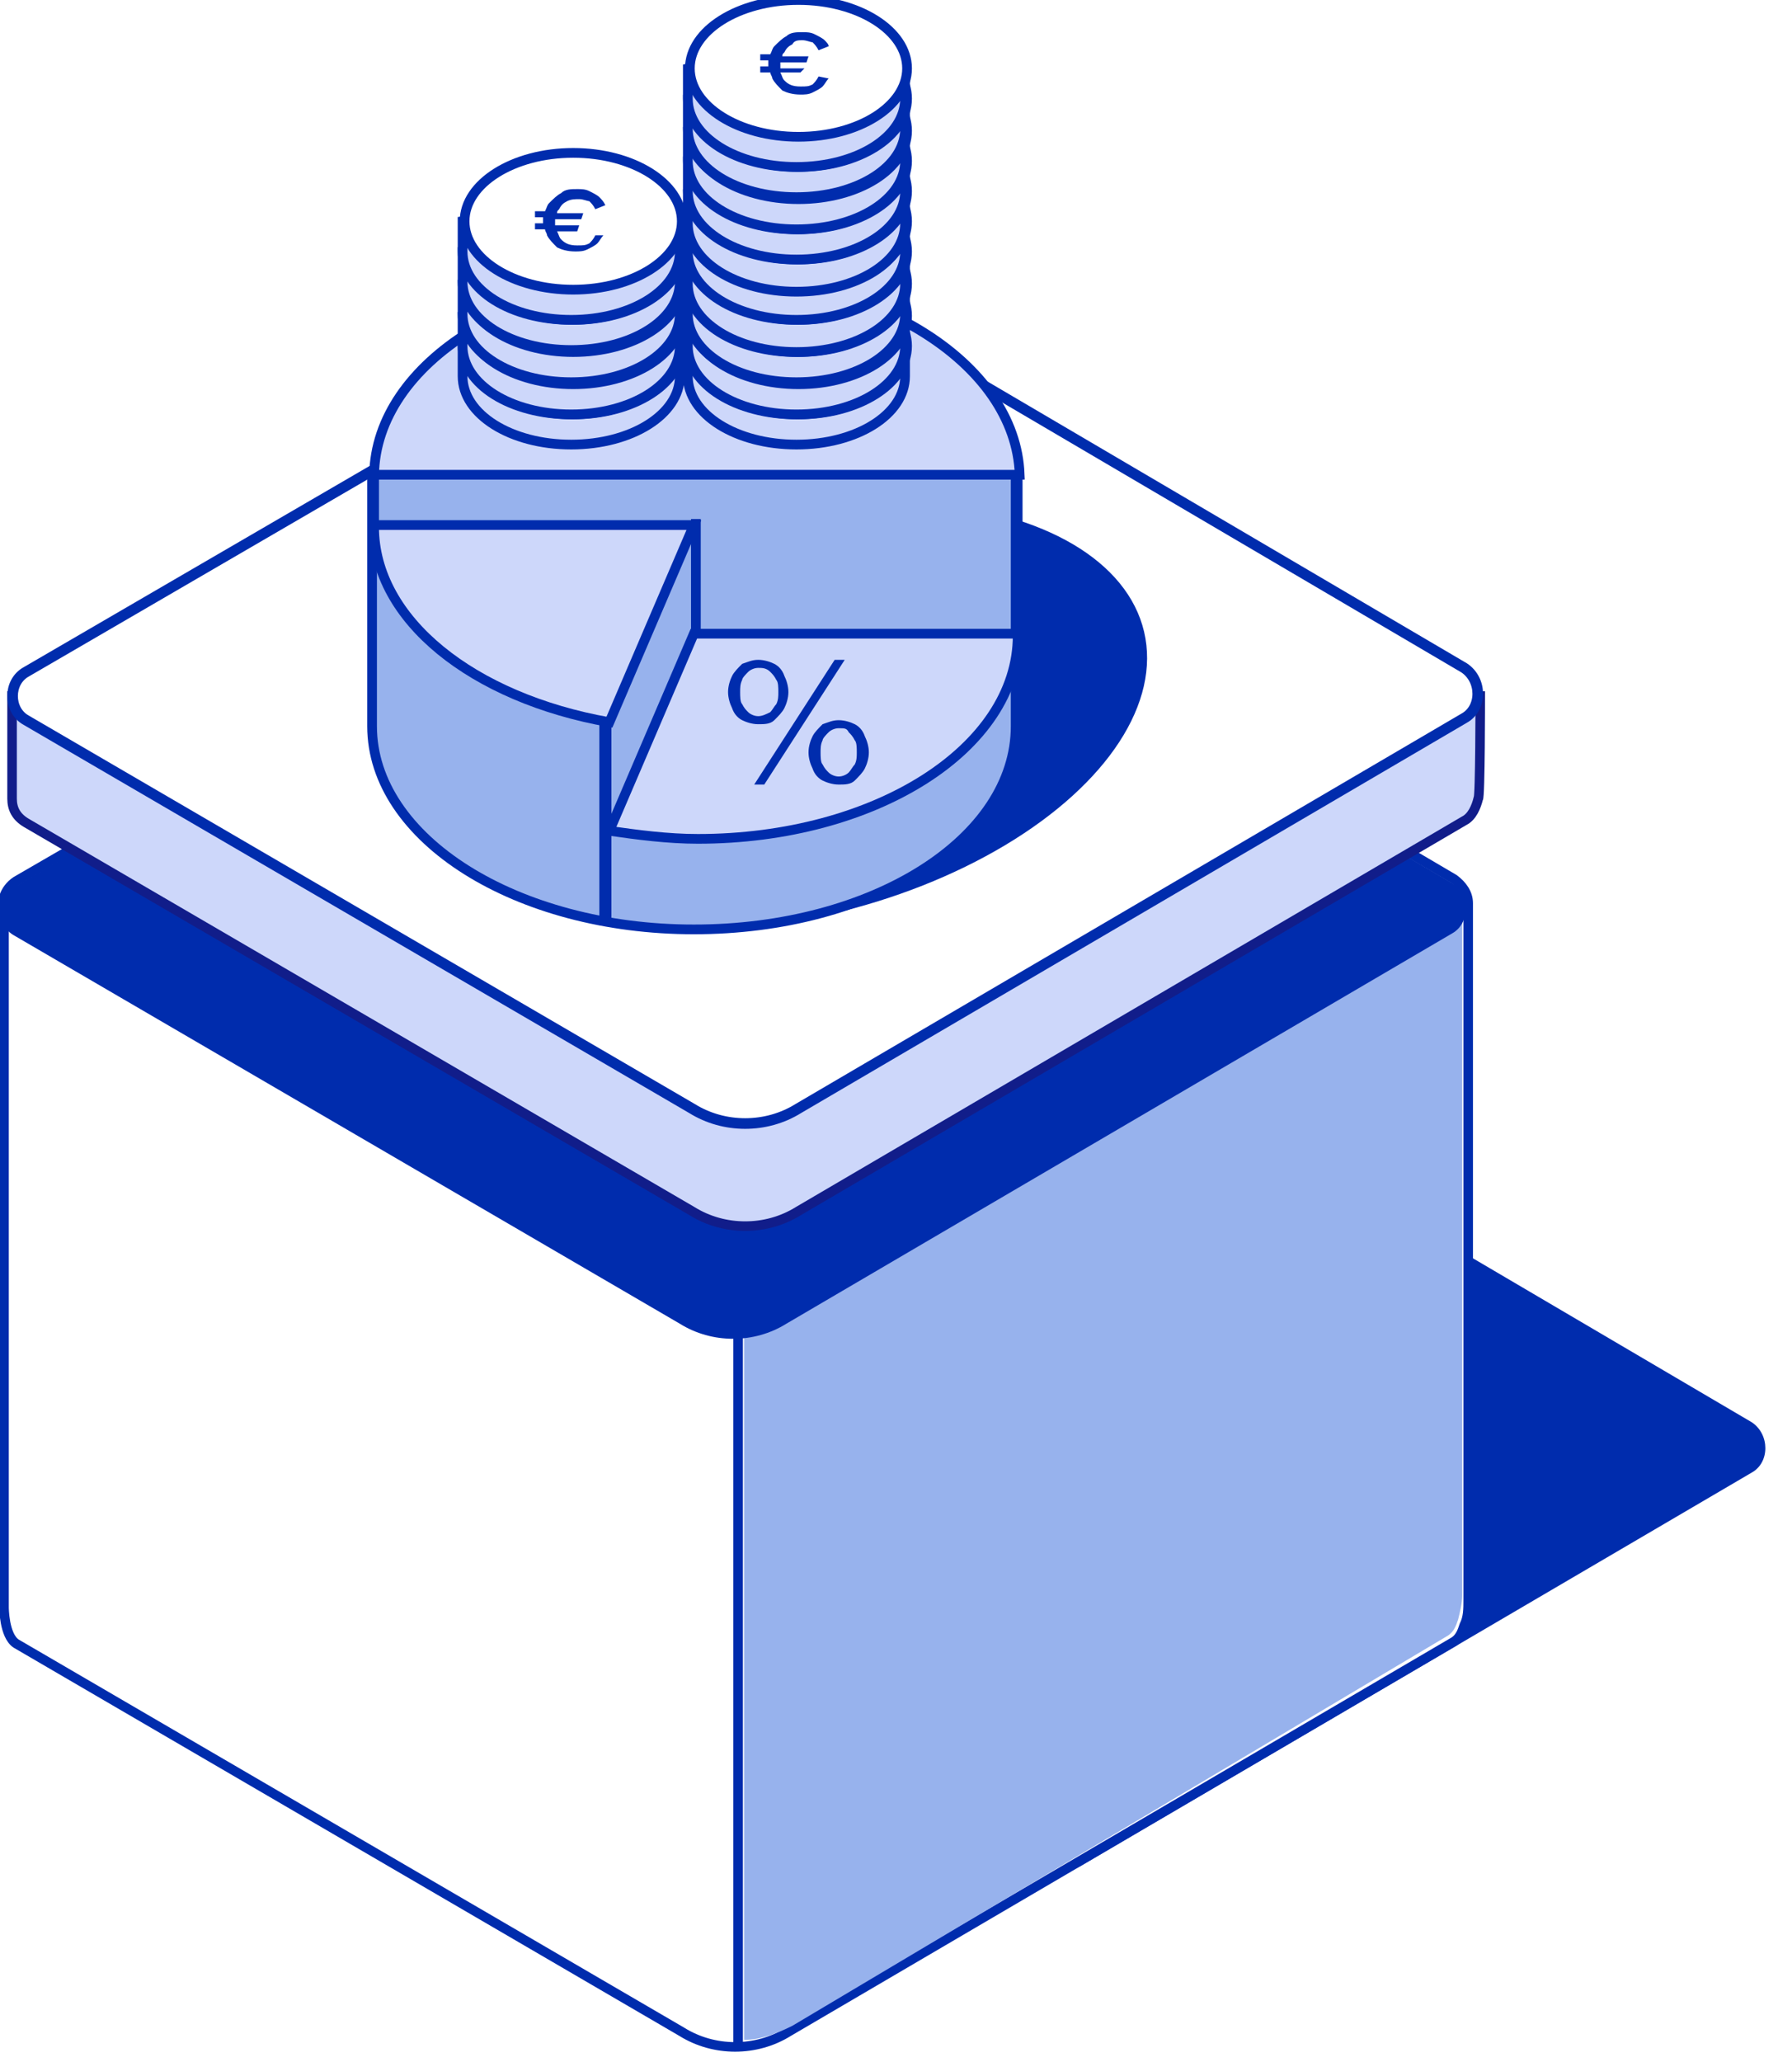 <?xml version="1.0" encoding="utf-8"?>
<!-- Generator: Adobe Illustrator 30.0.0, SVG Export Plug-In . SVG Version: 9.03 Build 0)  -->
<svg version="1.1" id="Calque_1" xmlns="http://www.w3.org/2000/svg" xmlns:xlink="http://www.w3.org/1999/xlink" x="0px" y="0px"
	 viewBox="0 0 89.1 102.5" style="enable-background:new 0 0 89.1 102.5;" xml:space="preserve">
<style type="text/css">
	.Ombre_x0020_portée{fill:none;}
	.Lueur_x0020_externe_x0020_5 pt{fill:none;}
	.Néon_x0020_bleu{fill:none;stroke:#8AACDA;stroke-width:7;stroke-linecap:round;stroke-linejoin:round;}
	.Ton_x0020_clair_x0020_chrome{fill:url(#SVGID_1_);stroke:#FFFFFF;stroke-width:0.363;stroke-miterlimit:1;}
	.Swing_GS{fill:#FFDD00;}
	.Alysse_GS{fill:#A6D0E4;}
	.st0{fill:#002CAD;}
	.st1{fill:#FFFFFF;stroke:#002CAD;stroke-width:0.475;stroke-miterlimit:10;}
	.st2{fill:#97B2ED;}
	.st3{fill:#CDD7FA;stroke:#111D8A;stroke-width:0.475;stroke-miterlimit:10;}
	.st4{fill:#FFFFFF;stroke:#002CAD;stroke-width:0.528;stroke-miterlimit:10;}
	.st5{fill:none;stroke:#002CAD;stroke-width:0.475;stroke-miterlimit:10;}
	.st6{fill:#97B2ED;stroke:#002CAD;stroke-width:0.483;stroke-miterlimit:10;}
	.st7{fill:none;stroke:#002CAD;stroke-width:0.483;stroke-miterlimit:10;}
	.st8{fill:#CDD7FA;stroke:#002CAD;stroke-width:0.483;stroke-miterlimit:10;}
	.st9{fill:#FFFFFF;}
	.st10{fill:#FFFFFF;stroke:#002CAD;stroke-width:0.483;stroke-miterlimit:10;}
</style>
<linearGradient id="SVGID_1_" gradientUnits="userSpaceOnUse" x1="0" y1="-38.907" x2="6.123234e-17" y2="-39.907">
	<stop  offset="0" style="stop-color:#656565"/>
	<stop  offset="0.618" style="stop-color:#1B1B1B"/>
	<stop  offset="0.629" style="stop-color:#545454"/>
	<stop  offset="0.983" style="stop-color:#3E3E3E"/>
</linearGradient>
<g>
	<g>
		<g>
			<g>
				<g>
					<g>
						<path class="st0" d="M15.6,73.3l33.1,19.3c1.6,1,3.7,1,5.3,0l33.1-19.4c0.9-0.5,0.9-1.9,0-2.5L52.4,50.3c-0.4-0.3-1-0.3-1.4,0
							L15.6,70.8C14.6,71.4,14.6,72.7,15.6,73.3z"/>
					</g>
					<path class="st1" d="M73,44.9L73,44.9c0-0.5-0.3-0.9-0.7-1.2L37.6,23.3c-0.4-0.3-1-0.3-1.4,0L0.8,43.8
						c-0.6,0.4-0.8,1.1-0.6,1.7v34.4c0,0,0,1.4,0.6,1.8L33.9,101c1.6,1,3.7,1,5.3,0l33.1-19.4c0.3-0.2,0.4-0.5,0.5-0.8
						C73,80.4,73,80,73,79.5V44.9z"/>
					<g>
						<path class="st2" d="M72,81.3c0.3-0.2,0.4-0.5,0.5-0.8c0.1-0.4,0.2-0.8,0.2-1.2v-34l0,0c0-0.5-0.2-1-0.7-1.2l-4.7-2.8L37,58.6
							v42.8c0.8,0,1.6-0.3,2.4-0.7L72,81.3z"/>
					</g>
					<g>
						<path class="st0" d="M0.7,46.5l33.1,19.3c1.6,1,3.7,1,5.3,0l33.1-19.4c0.9-0.5,0.9-1.9,0-2.5L37.5,23.5c-0.4-0.3-1-0.3-1.4,0
							L0.7,44.1C-0.2,44.6-0.2,46,0.7,46.5z"/>
					</g>
					<g>
						<path class="st3" d="M73.6,34.6h-7.1L38.6,18.1c-0.7-0.4-1.7-0.4-2.4,0L7.9,34.6H0.6c0,0,0,5.1,0,5.1c0,0.5,0.2,0.9,0.7,1.2
							l33.1,19.3c1.6,1,3.7,1,5.3,0l33.1-19.4c0.4-0.2,0.6-0.7,0.7-1.1C73.6,39.7,73.6,34.6,73.6,34.6z"/>
						<g>
							<path class="st4" d="M1.3,35.8l33.1,19.3c1.6,1,3.7,1,5.3,0l33.1-19.4c0.9-0.5,0.9-1.9,0-2.5L38.6,13.1
								c-0.7-0.4-1.7-0.4-2.4,0L1.3,33.4C0.4,33.9,0.4,35.3,1.3,35.8z"/>
						</g>
					</g>
					<line class="st5" x1="36.7" y1="65" x2="36.7" y2="101.7"/>
				</g>
			</g>
		</g>
	</g>
	<g>
		<g>
			<g>
				
					<ellipse transform="matrix(0.973 -0.229 0.229 0.973 -7.118 9.908)" class="st0" cx="39.1" cy="35.6" rx="18.3" ry="10.1"/>
			</g>
		</g>
		<g>
			<g>
				<g>
					<g>
						<g>
							<polygon class="st6" points="18.6,23.5 50.6,23.5 50.6,31.6 18.6,31.6 							"/>
							<path class="st2" d="M18.5,26.2l0,10.4c0,0,0.9,7.2,11.6,9.2l4.5-13.4l-0.2-6.2L18.5,26.2z"/>
							<path class="st2" d="M30,41.1l0.1,4.6c0,0,6.2,1.5,12.2-0.7c6.1-2.2,8-6.2,8.1-7.4l0.2-5.9c0,0,0.7,6.8-9.9,9.3
								C33,42.7,30,41.1,30,41.1z"/>
							<path class="st7" d="M47.9,22.2c-2.4-2.3-6.2-3.9-10.6-4.3l-0.7,2.3l-1-0.7c-0.8-0.1-0.1-1.8-1-1.8c-5.9,0-11,2-13.8,4.9
								l-2.3,1v12.5c0,5.6,7.2,10.1,16,10.1c8.9,0,16-4.5,16-10.1V23.6L47.9,22.2z"/>
							<path class="st8" d="M34.6,13.6c-8.8,0-15.9,4.4-16,10h32.1C50.5,18,43.4,13.6,34.6,13.6z"/>
							<path class="st8" d="M18.6,26.1c0,0,0,0.1,0,0.1c0,4.6,4.9,8.5,11.7,9.7l4.2-9.8H18.6z"/>
							<path class="st8" d="M50.6,31.6c0,0,0-0.1,0-0.1H34.5l-4.2,9.8c1.4,0.2,2.9,0.4,4.4,0.4C43.5,41.7,50.6,37.2,50.6,31.6z"/>
							<g>
								<line class="st9" x1="30.1" y1="41.2" x2="30.1" y2="45.7"/>
								<polygon class="st0" points="30.4,45.7 29.8,46 29.8,36 30.4,35.7 								"/>
							</g>
							<line class="st10" x1="34.6" y1="25.8" x2="34.6" y2="31.5"/>
						</g>
					</g>
				</g>
				<g>
					<g>
						<g>
							<g>
								<g>
									<g>
										<path class="st8" d="M33,16.8c-0.8-0.8-2.1-1.3-3.6-1.5l0,0l0,0c-0.3,0-0.6,0-0.9,0c-2,0-3.7,0.7-4.7,1.7L23,17.2v1.5
											c0,1.9,2.4,3.4,5.4,3.4c3,0,5.4-1.5,5.4-3.4v-1.5L33,16.8z"/>
										<ellipse class="st10" cx="28.5" cy="17.2" rx="5.4" ry="3.4"/>
									</g>
								</g>
							</g>
							<g>
								<g>
									<g>
										<path class="st8" d="M33,15.3c-0.8-0.8-2.1-1.3-3.6-1.5l0,0l0,0c-0.3,0-0.6,0-0.9,0c-2,0-3.7,0.7-4.7,1.7L23,15.7v1.5
											c0,1.9,2.4,3.4,5.4,3.4c3,0,5.4-1.5,5.4-3.4v-1.5L33,15.3z"/>
										<ellipse class="st10" cx="28.5" cy="15.7" rx="5.4" ry="3.4"/>
									</g>
								</g>
							</g>
							<g>
								<g>
									<g>
										<path class="st8" d="M33,13.7c-0.8-0.8-2.1-1.3-3.6-1.5l0,0l0,0c-0.3,0-0.6,0-0.9,0c-2,0-3.7,0.7-4.7,1.7L23,14.1v1.5
											c0,1.9,2.4,3.4,5.4,3.4c3,0,5.4-1.5,5.4-3.4v-1.5L33,13.7z"/>
										<ellipse class="st10" cx="28.5" cy="14.1" rx="5.4" ry="3.4"/>
									</g>
								</g>
							</g>
							<g>
								<g>
									<g>
										<path class="st8" d="M33,12.2c-0.8-0.8-2.1-1.3-3.6-1.5l0,0l0,0c-0.3,0-0.6,0-0.9,0c-2,0-3.7,0.7-4.7,1.7L23,12.5v1.5
											c0,1.9,2.4,3.4,5.4,3.4c3,0,5.4-1.5,5.4-3.4v-1.5L33,12.2z"/>
										<ellipse class="st10" cx="28.5" cy="12.5" rx="5.4" ry="3.4"/>
									</g>
								</g>
							</g>
							<g>
								<g>
									<g>
										<path class="st8" d="M33,10.7c-0.8-0.8-2.1-1.3-3.6-1.5l0,0l0,0c-0.3,0-0.6,0-0.9,0c-2,0-3.7,0.7-4.7,1.7L23,11v1.5
											c0,1.9,2.4,3.4,5.4,3.4c3,0,5.4-1.5,5.4-3.4V11L33,10.7z"/>
										<ellipse class="st10" cx="28.5" cy="11" rx="5.4" ry="3.4"/>
									</g>
								</g>
							</g>
						</g>
						<path class="st0" d="M29.6,11.7c-0.1,0.2-0.2,0.3-0.3,0.4c-0.2,0.1-0.3,0.1-0.6,0.1c-0.4,0-0.6-0.1-0.8-0.3
							c-0.1-0.1-0.1-0.2-0.2-0.4l1,0l0.1-0.3l-1.2,0c0-0.1,0-0.1,0-0.2c0-0.1,0-0.1,0-0.1l1.3,0l0.1-0.3l-1.3,0c0-0.1,0-0.1,0.1-0.2
							c0.1-0.2,0.2-0.3,0.4-0.4c0.2-0.1,0.4-0.1,0.6-0.1c0.2,0,0.4,0.1,0.5,0.1c0.1,0.1,0.2,0.2,0.3,0.4l0.5-0.2
							c-0.1-0.2-0.2-0.3-0.3-0.4c-0.1-0.1-0.3-0.2-0.5-0.3c-0.2-0.1-0.4-0.1-0.6-0.1c-0.3,0-0.6,0-0.8,0.2c-0.2,0.1-0.4,0.3-0.6,0.5
							c-0.1,0.1-0.1,0.2-0.2,0.4l-0.5,0l0,0.3l0.4,0c0,0,0,0.1,0,0.1c0,0.1,0,0.1,0,0.2l-0.4,0l0,0.3l0.5,0c0,0.1,0.1,0.2,0.1,0.3
							c0.1,0.2,0.3,0.4,0.5,0.6c0.2,0.1,0.5,0.2,0.9,0.2c0.2,0,0.4,0,0.6-0.1c0.2-0.1,0.4-0.2,0.5-0.3s0.2-0.3,0.3-0.4L29.6,11.7z"
							/>
					</g>
					<g>
						<g>
							<g>
								<g>
									<g>
										<path class="st8" d="M44.2,16.8c-0.8-0.8-2.1-1.3-3.6-1.5l0,0l0,0c-0.3,0-0.6,0-0.9,0c-2,0-3.7,0.7-4.7,1.7l-0.8,0.2v1.5
											c0,1.9,2.4,3.4,5.4,3.4c3,0,5.4-1.5,5.4-3.4v-1.5L44.2,16.8z"/>
										<ellipse class="st10" cx="39.7" cy="17.2" rx="5.4" ry="3.4"/>
									</g>
								</g>
							</g>
							<g>
								<g>
									<g>
										<path class="st8" d="M44.2,15.3c-0.8-0.8-2.1-1.3-3.6-1.5l0,0l0,0c-0.3,0-0.6,0-0.9,0c-2,0-3.7,0.7-4.7,1.7l-0.8,0.2v1.5
											c0,1.9,2.4,3.4,5.4,3.4c3,0,5.4-1.5,5.4-3.4v-1.5L44.2,15.3z"/>
										<ellipse class="st10" cx="39.7" cy="15.7" rx="5.4" ry="3.4"/>
									</g>
								</g>
							</g>
							<g>
								<g>
									<g>
										<path class="st8" d="M44.2,13.7c-0.8-0.8-2.1-1.3-3.6-1.5l0,0l0,0c-0.3,0-0.6,0-0.9,0c-2,0-3.7,0.7-4.7,1.7l-0.8,0.2v1.5
											c0,1.9,2.4,3.4,5.4,3.4c3,0,5.4-1.5,5.4-3.4v-1.5L44.2,13.7z"/>
										<ellipse class="st10" cx="39.7" cy="14.1" rx="5.4" ry="3.4"/>
									</g>
								</g>
							</g>
							<g>
								<g>
									<g>
										<path class="st8" d="M44.2,12.2c-0.8-0.8-2.1-1.3-3.6-1.5l0,0l0,0c-0.3,0-0.6,0-0.9,0c-2,0-3.7,0.7-4.7,1.7l-0.8,0.2v1.5
											c0,1.9,2.4,3.4,5.4,3.4c3,0,5.4-1.5,5.4-3.4v-1.5L44.2,12.2z"/>
										<ellipse class="st10" cx="39.7" cy="12.5" rx="5.4" ry="3.4"/>
									</g>
								</g>
							</g>
							<g>
								<g>
									<g>
										<path class="st8" d="M44.2,10.7c-0.8-0.8-2.1-1.3-3.6-1.5l0,0l0,0c-0.3,0-0.6,0-0.9,0c-2,0-3.7,0.7-4.7,1.7L34.2,11v1.5
											c0,1.9,2.4,3.4,5.4,3.4c3,0,5.4-1.5,5.4-3.4V11L44.2,10.7z"/>
										<ellipse class="st10" cx="39.7" cy="11" rx="5.4" ry="3.4"/>
									</g>
								</g>
							</g>
							<g>
								<g>
									<g>
										<path class="st8" d="M44.2,9.2c-0.8-0.8-2.1-1.3-3.6-1.5l0,0l0,0c-0.3,0-0.6,0-0.9,0c-2,0-3.7,0.7-4.7,1.7l-0.8,0.2v1.5
											c0,1.9,2.4,3.4,5.4,3.4c3,0,5.4-1.5,5.4-3.4V9.5L44.2,9.2z"/>
										<ellipse class="st10" cx="39.7" cy="9.5" rx="5.4" ry="3.4"/>
									</g>
								</g>
							</g>
							<g>
								<g>
									<g>
										<path class="st8" d="M44.2,7.7c-0.8-0.8-2.1-1.3-3.6-1.5l0,0l0,0c-0.3,0-0.6,0-0.9,0c-2,0-3.7,0.7-4.7,1.7L34.2,8v1.5
											c0,1.9,2.4,3.4,5.4,3.4c3,0,5.4-1.5,5.4-3.4V8L44.2,7.7z"/>
										<ellipse class="st10" cx="39.7" cy="8" rx="5.4" ry="3.4"/>
									</g>
								</g>
							</g>
							<g>
								<g>
									<g>
										<path class="st8" d="M44.2,6.1c-0.8-0.8-2.1-1.3-3.6-1.5l0,0l0,0c-0.3,0-0.6,0-0.9,0c-2,0-3.7,0.7-4.7,1.7l-0.8,0.2V8
											c0,1.9,2.4,3.4,5.4,3.4c3,0,5.4-1.5,5.4-3.4V6.5L44.2,6.1z"/>
										<ellipse class="st10" cx="39.7" cy="6.5" rx="5.4" ry="3.4"/>
									</g>
								</g>
							</g>
							<g>
								<g>
									<g>
										<path class="st8" d="M44.2,4.5c-0.8-0.8-2.1-1.3-3.6-1.5l0,0l0,0c-0.3,0-0.6,0-0.9,0c-2,0-3.7,0.7-4.7,1.7l-0.8,0.2v1.5
											c0,1.9,2.4,3.4,5.4,3.4c3,0,5.4-1.5,5.4-3.4V4.9L44.2,4.5z"/>
										<ellipse class="st10" cx="39.7" cy="4.9" rx="5.4" ry="3.4"/>
									</g>
								</g>
							</g>
							<g>
								<g>
									<g>
										<path class="st8" d="M44.2,3c-0.8-0.8-2.1-1.3-3.6-1.5l0,0l0,0c-0.3,0-0.6,0-0.9,0c-2,0-3.7,0.7-4.7,1.7l-0.8,0.2v1.5
											c0,1.9,2.4,3.4,5.4,3.4c3,0,5.4-1.5,5.4-3.4V3.4L44.2,3z"/>
										<ellipse class="st10" cx="39.7" cy="3.4" rx="5.4" ry="3.4"/>
									</g>
								</g>
							</g>
						</g>
						<path class="st0" d="M40.7,3.8c-0.1,0.2-0.2,0.3-0.3,0.4c-0.2,0.1-0.3,0.1-0.6,0.1c-0.4,0-0.6-0.1-0.8-0.3
							c-0.1-0.1-0.1-0.2-0.2-0.4l1,0L40,3.4l-1.2,0c0-0.1,0-0.1,0-0.2c0-0.1,0-0.1,0-0.1l1.3,0l0.1-0.3l-1.3,0c0-0.1,0-0.1,0.1-0.2
							c0.1-0.2,0.2-0.3,0.4-0.4C39.5,2,39.7,2,39.9,2c0.2,0,0.4,0.1,0.5,0.1c0.1,0.1,0.2,0.2,0.3,0.4l0.5-0.2
							C41.2,2.2,41.1,2.1,41,2c-0.1-0.1-0.3-0.2-0.5-0.3c-0.2-0.1-0.4-0.1-0.6-0.1c-0.3,0-0.6,0-0.8,0.2c-0.2,0.1-0.4,0.3-0.6,0.5
							c-0.1,0.1-0.1,0.2-0.2,0.4l-0.5,0l0,0.3l0.4,0c0,0,0,0.1,0,0.1c0,0.1,0,0.1,0,0.2l-0.4,0l0,0.3l0.5,0c0,0.1,0.1,0.2,0.1,0.3
							c0.1,0.2,0.3,0.4,0.5,0.6c0.2,0.1,0.5,0.2,0.9,0.2c0.2,0,0.4,0,0.6-0.1c0.2-0.1,0.4-0.2,0.5-0.3c0.1-0.1,0.2-0.3,0.3-0.4
							L40.7,3.8z"/>
					</g>
				</g>
				<g>
					<path class="st0" d="M37.7,32.8c0.3,0,0.6,0.1,0.8,0.2c0.2,0.1,0.4,0.3,0.5,0.6c0.1,0.2,0.2,0.5,0.2,0.8c0,0.3-0.1,0.6-0.2,0.8
						c-0.1,0.2-0.3,0.4-0.5,0.6C38.3,36,38,36,37.7,36c-0.3,0-0.6-0.1-0.8-0.2c-0.2-0.1-0.4-0.3-0.5-0.6c-0.1-0.2-0.2-0.5-0.2-0.8
						c0-0.3,0.1-0.6,0.2-0.8c0.1-0.2,0.3-0.4,0.5-0.6C37.2,32.9,37.4,32.8,37.7,32.8z M37.7,33.2c-0.2,0-0.4,0.1-0.5,0.2
						c-0.1,0.1-0.3,0.3-0.3,0.4c-0.1,0.2-0.1,0.4-0.1,0.6c0,0.2,0,0.5,0.1,0.6c0.1,0.2,0.2,0.3,0.3,0.4c0.1,0.1,0.3,0.2,0.5,0.2
						c0.2,0,0.4-0.1,0.6-0.2c0.1-0.1,0.2-0.3,0.3-0.4c0.1-0.2,0.1-0.4,0.1-0.6c0-0.2,0-0.5-0.1-0.6c-0.1-0.2-0.2-0.3-0.3-0.4
						C38.1,33.2,37.9,33.2,37.7,33.2z M37.5,39l4-6.2H42l-4,6.2H37.5z M41.7,35.8c0.3,0,0.6,0.1,0.8,0.2c0.2,0.1,0.4,0.3,0.5,0.6
						c0.1,0.2,0.2,0.5,0.2,0.8c0,0.3-0.1,0.6-0.2,0.8c-0.1,0.2-0.3,0.4-0.5,0.6C42.3,39,42,39,41.7,39c-0.3,0-0.6-0.1-0.8-0.2
						c-0.2-0.1-0.4-0.3-0.5-0.6c-0.1-0.2-0.2-0.5-0.2-0.8c0-0.3,0.1-0.6,0.2-0.8c0.1-0.2,0.3-0.4,0.5-0.6
						C41.2,35.9,41.4,35.8,41.7,35.8z M41.7,36.2c-0.2,0-0.4,0.1-0.5,0.2c-0.1,0.1-0.3,0.3-0.3,0.4c-0.1,0.2-0.1,0.4-0.1,0.6
						c0,0.2,0,0.5,0.1,0.6c0.1,0.2,0.2,0.3,0.3,0.4c0.1,0.1,0.3,0.2,0.5,0.2c0.2,0,0.4-0.1,0.5-0.2c0.1-0.1,0.2-0.3,0.3-0.4
						c0.1-0.2,0.1-0.4,0.1-0.6c0-0.2,0-0.5-0.1-0.6c-0.1-0.2-0.2-0.3-0.3-0.4C42.1,36.2,42,36.2,41.7,36.2z"/>
				</g>
			</g>
		</g>
	</g>
</g>
</svg>
